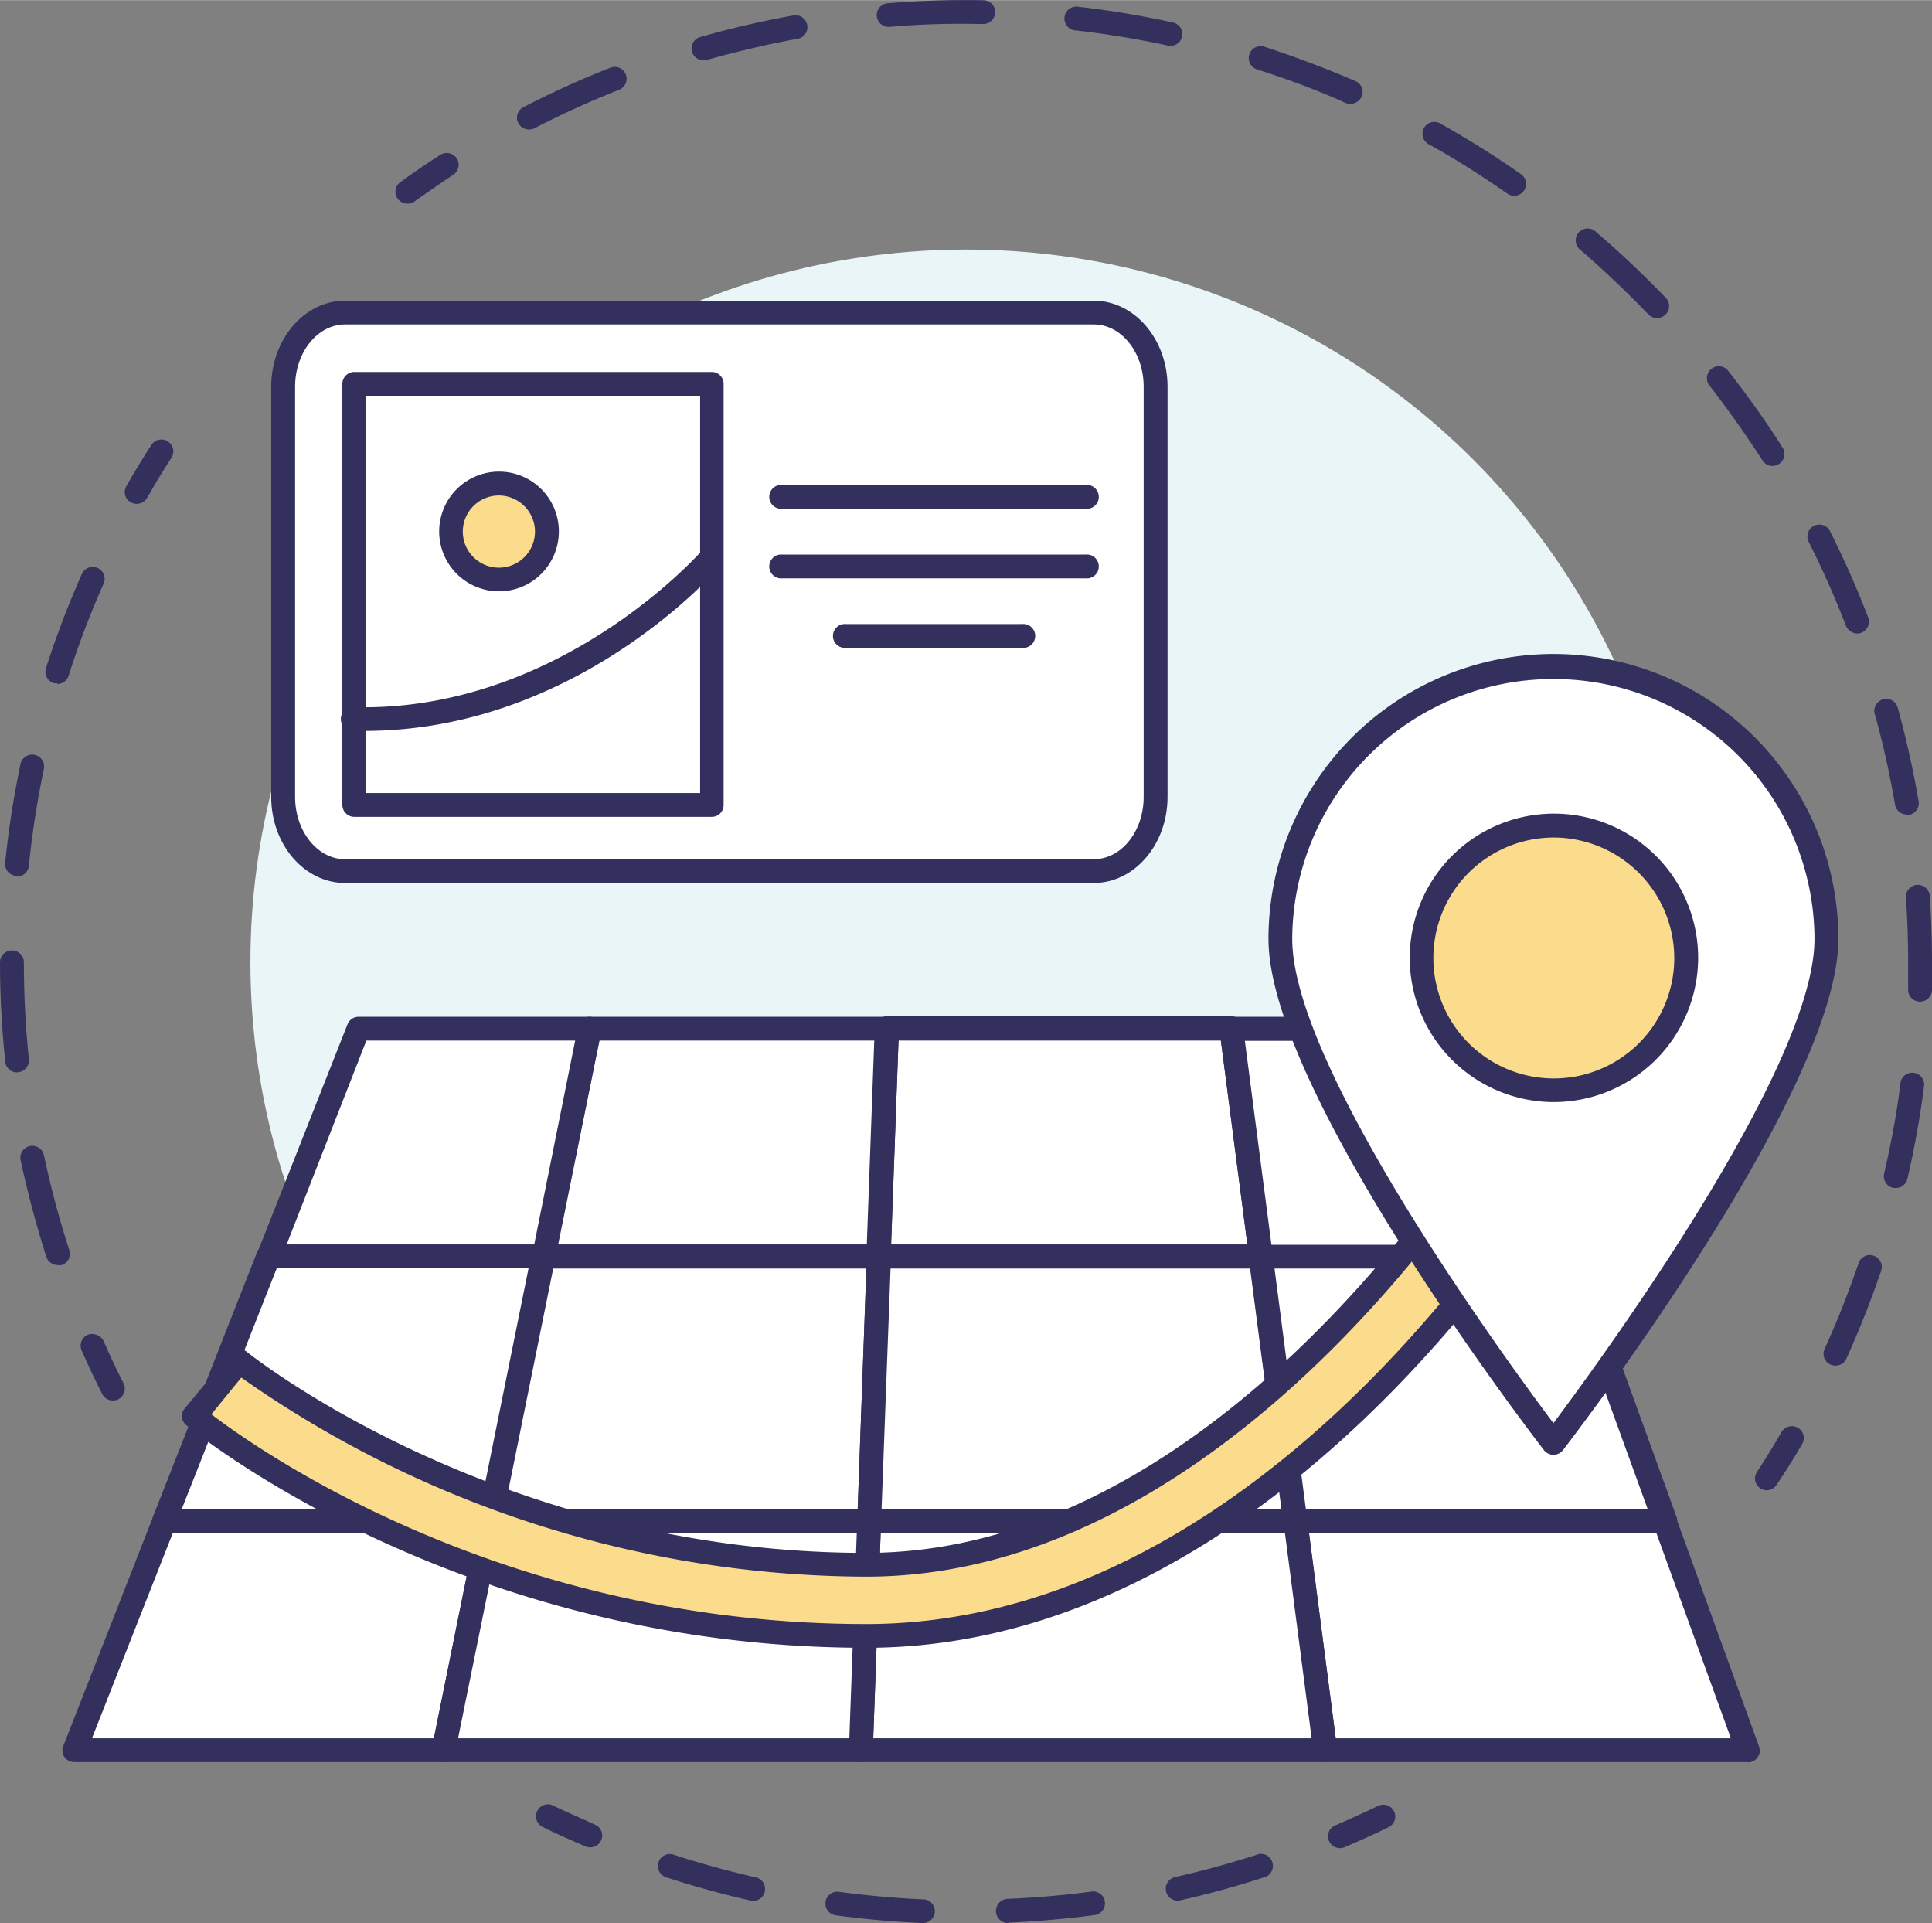 <svg xmlns="http://www.w3.org/2000/svg" width="53.07mm" height="52.82mm" viewBox="0 0 150.45 149.72"><rect x="0" y="0" width="150.45" height="149.72" fill="#808080" stroke="none"/><ellipse cx="75.22" cy="74.9" rx="55.72" ry="55.48" fill="#e9f5f7"/><path d="M356,331.55a.94.94,0,0,1-.83-.51c-.56-1.11-1.1-2.25-1.6-3.39a.92.92,0,0,1,.47-1.22,1,1,0,0,1,1.23.47c.49,1.11,1,2.22,1.56,3.3a.93.93,0,0,1-.41,1.25A1,1,0,0,1,356,331.55Z" transform="translate(-347.21 -222.51)" fill="#33305d"/><path d="M351.71,321a.93.93,0,0,1-.89-.64c-.79-2.46-1.46-5-2-7.5a.93.93,0,1,1,1.82-.38,73.55,73.55,0,0,0,1.95,7.31A.91.91,0,0,1,352,321,.69.69,0,0,1,351.71,321Zm-3.17-15a.92.92,0,0,1-.92-.83,74.22,74.22,0,0,1-.41-7.75.93.93,0,0,1,.93-.92h0a.93.93,0,0,1,.93.92,73.32,73.32,0,0,0,.39,7.56.92.92,0,0,1-.82,1Zm0-15.31h-.1a.92.92,0,0,1-.83-1,73.22,73.22,0,0,1,1.19-7.67.93.93,0,1,1,1.82.38,72.23,72.23,0,0,0-1.16,7.48A.93.93,0,0,1,348.53,290.75Zm3.13-15a.9.9,0,0,1-.28,0,.93.93,0,0,1-.6-1.17,73,73,0,0,1,2.76-7.25.93.93,0,1,1,1.7.74,68.69,68.69,0,0,0-2.69,7.08A.94.94,0,0,1,351.66,275.76Z" transform="translate(-347.21 -222.51)" fill="#33305d"/><path d="M357.85,261.73a1,1,0,0,1-.46-.12.92.92,0,0,1-.34-1.26c.61-1.08,1.27-2.15,1.94-3.2a.93.93,0,0,1,1.57,1c-.66,1-1.3,2.08-1.9,3.13A.94.94,0,0,1,357.85,261.73Z" transform="translate(-347.21 -222.51)" fill="#33305d"/><path d="M451.56,366.4a.94.94,0,0,1-.86-.56.92.92,0,0,1,.49-1.21c1.12-.48,2.24-1,3.34-1.52a.93.93,0,0,1,1.24.43.92.92,0,0,1-.43,1.23c-1.12.55-2.28,1.07-3.42,1.56A.92.92,0,0,1,451.56,366.4Z" transform="translate(-347.21 -222.51)" fill="#33305d"/><path d="M425.7,372.23a.93.93,0,0,1-.93-.88.94.94,0,0,1,.89-1c2.18-.09,4.39-.28,6.55-.57a.92.92,0,1,1,.25,1.83c-2.22.3-4.48.49-6.72.59Zm-6.66,0H419c-2.24-.1-4.5-.3-6.71-.6a.92.92,0,1,1,.24-1.83c2.16.29,4.37.49,6.56.59a.92.92,0,0,1,0,1.84Zm19.85-1.74a.93.93,0,0,1-.2-1.83c2.13-.48,4.26-1.06,6.34-1.73a.93.93,0,1,1,.57,1.76c-2.13.69-4.32,1.29-6.5,1.78Zm-33,0-.21,0c-2.19-.5-4.38-1.1-6.5-1.79a.93.93,0,1,1,.57-1.76c2.08.67,4.21,1.26,6.34,1.74a.93.93,0,0,1-.2,1.83Z" transform="translate(-347.21 -222.51)" fill="#33305d"/><path d="M393.17,366.34a.92.92,0,0,1-.36-.07c-1.15-.49-2.3-1-3.42-1.56a.93.93,0,0,1,.82-1.66c1.09.53,2.21,1,3.33,1.52a.92.92,0,0,1,.49,1.21A.94.94,0,0,1,393.17,366.34Z" transform="translate(-347.21 -222.51)" fill="#33305d"/><path d="M378.94,238.35a.92.92,0,0,1-.55-1.67c1-.73,2.05-1.44,3.1-2.12a.94.94,0,0,1,1.29.27.93.93,0,0,1-.28,1.28c-1,.67-2,1.36-3,2.07A.91.91,0,0,1,378.94,238.35Z" transform="translate(-347.21 -222.51)" fill="#33305d"/><path d="M490.14,328.83a1,1,0,0,1-.38-.08.92.92,0,0,1-.46-1.23c1-2.19,1.89-4.45,2.66-6.72a.93.93,0,0,1,1.76.59c-.79,2.33-1.71,4.65-2.73,6.9A.93.93,0,0,1,490.14,328.83Zm4.7-13.84a.76.76,0,0,1-.21,0,.93.93,0,0,1-.7-1.11c.54-2.33,1-4.72,1.28-7.11a.93.93,0,0,1,1.84.24,71.79,71.79,0,0,1-1.31,7.29A.92.92,0,0,1,494.84,315Zm1.86-14.5h0a.93.93,0,0,1-.9-.95c0-.71,0-1.42,0-2.14,0-1.69-.06-3.4-.17-5.08a.93.93,0,0,1,1.85-.13c.12,1.73.18,3.48.18,5.21q0,1.11,0,2.19A.94.94,0,0,1,496.7,300.49Zm-1-14.57a.93.93,0,0,1-.92-.77,70.32,70.32,0,0,0-1.56-7,.93.93,0,1,1,1.79-.49c.65,2.37,1.19,4.8,1.61,7.23a.93.93,0,0,1-.77,1.06Zm-3.87-14.09a1,1,0,0,1-.87-.6,71.67,71.67,0,0,0-2.93-6.6.93.93,0,0,1,1.66-.83c1.11,2.2,2.12,4.48,3,6.77a.94.94,0,0,1-.54,1.2A1,1,0,0,1,491.82,271.83Zm-6.59-13.05a.92.92,0,0,1-.78-.43c-1.29-2-2.7-4-4.18-5.9a.93.93,0,0,1,1.46-1.14c1.52,1.94,3,4,4.29,6.05a.92.92,0,0,1-.29,1.27A.94.94,0,0,1,485.23,258.78Zm-9-11.51a1,1,0,0,1-.67-.29c-1.66-1.73-3.43-3.41-5.26-5a.93.93,0,1,1,1.21-1.4c1.88,1.6,3.69,3.32,5.4,5.1a.92.92,0,0,1,0,1.3A1,1,0,0,1,476.19,247.27Zm-11.12-9.53a.88.88,0,0,1-.53-.17c-2-1.38-4-2.67-6.14-3.85a.92.92,0,1,1,.91-1.61c2.15,1.21,4.27,2.53,6.29,3.95a.92.92,0,0,1,.23,1.29A.94.94,0,0,1,465.07,237.74Zm-76.72-5.16a.93.93,0,0,1-.83-.5.92.92,0,0,1,.4-1.24,73.5,73.5,0,0,1,6.77-3.07.92.92,0,1,1,.68,1.72c-2.23.88-4.46,1.89-6.6,3A.9.9,0,0,1,388.35,232.58Zm63.94-2a1,1,0,0,1-.38-.08c-2.2-1-4.48-1.83-6.77-2.57a.93.93,0,1,1,.57-1.76c2.35.76,4.69,1.65,7,2.64a.92.92,0,0,1,.48,1.22A.94.94,0,0,1,452.29,230.57ZM402,227.19a.92.92,0,0,1-.25-1.81c2.37-.68,4.81-1.24,7.24-1.68a.93.93,0,0,1,1.08.75.92.92,0,0,1-.75,1.07c-2.37.43-4.75,1-7.06,1.64A1.15,1.15,0,0,1,402,227.19Zm36.36-1.14a.68.68,0,0,1-.2,0,72,72,0,0,0-7.15-1.18.93.93,0,1,1,.21-1.84,72.28,72.28,0,0,1,7.33,1.22.92.92,0,0,1-.19,1.82Zm-21.92-1.46a.92.92,0,0,1-.07-1.84,73.76,73.76,0,0,1,7.43-.23.93.93,0,0,1,.91.94.94.94,0,0,1-.94.91c-2.41-.05-4.86,0-7.25.22Z" transform="translate(-347.21 -222.51)" fill="#33305d"/><path d="M484.81,338.54a1,1,0,0,1-.51-.15.92.92,0,0,1-.27-1.28c.66-1,1.3-2.06,1.91-3.11a.93.93,0,0,1,1.27-.33.91.91,0,0,1,.34,1.26c-.62,1.07-1.29,2.15-2,3.19A.94.94,0,0,1,484.81,338.54Z" transform="translate(-347.21 -222.51)" fill="#33305d"/><polygon points="98.19 97.82 95.89 80.09 83.17 80.09 69.07 80.09 68.43 97.82 98.19 97.82" fill="#fff"/><path d="M445.41,321.25H415.64a.92.92,0,0,1-.93-1l.64-17.73a.93.93,0,0,1,.93-.89H443.1a.93.93,0,0,1,.92.8l2.31,17.74a.94.94,0,0,1-.23.73A.91.91,0,0,1,445.41,321.25ZM416.6,319.4h27.75l-2.07-15.88h-25.1Z" transform="translate(-347.21 -222.51)" fill="#33305d"/><polygon points="68.43 97.82 69.07 80.09 45.91 80.09 42.32 97.82 68.43 97.82" fill="#fff"/><path d="M415.64,321.25H389.53a.92.92,0,0,1-.72-.34,1,1,0,0,1-.19-.77l3.59-17.73a.93.93,0,0,1,.91-.74h23.16a.93.93,0,0,1,.67.28.91.91,0,0,1,.26.68l-.64,17.73A.93.93,0,0,1,415.64,321.25Zm-25-1.85h24.07l.58-15.88H393.88Z" transform="translate(-347.21 -222.51)" fill="#33305d"/><polygon points="42.32 97.82 38.15 118.4 67.69 118.4 68.43 97.82 42.32 97.82" fill="#fff"/><path d="M414.9,341.83H385.37a.91.91,0,0,1-.72-.34.87.87,0,0,1-.19-.76l4.16-20.59a.93.93,0,0,1,.91-.74h26.11a1,1,0,0,1,.67.28,1,1,0,0,1,.26.68l-.75,20.58A.91.91,0,0,1,414.9,341.83ZM386.5,340H414l.68-18.73H390.29Z" transform="translate(-347.21 -222.51)" fill="#33305d"/><polygon points="45.91 80.09 27.89 80.09 20.92 97.82 42.32 97.82 45.91 80.09" fill="#fff"/><path d="M389.53,321.25h-21.4a.94.94,0,0,1-.77-.4.91.91,0,0,1-.09-.86l7-17.73a.92.92,0,0,1,.86-.59h18a.91.91,0,0,1,.72.34.89.89,0,0,1,.19.77l-3.59,17.73A.91.91,0,0,1,389.53,321.25Zm-20-1.85h19.28L392,303.52H375.74Z" transform="translate(-347.21 -222.51)" fill="#33305d"/><polygon points="68.43 97.82 67.69 118.4 100.87 118.4 98.19 97.82 68.43 97.82" fill="#fff"/><path d="M448.08,341.83H414.9a.91.91,0,0,1-.67-.28.89.89,0,0,1-.26-.67l.74-20.59a.93.93,0,0,1,.93-.89h29.77a.94.94,0,0,1,.92.81L449,340.79a.94.94,0,0,1-.23.73A.92.92,0,0,1,448.08,341.83ZM415.86,340H447l-2.44-18.73h-28Z" transform="translate(-347.21 -222.51)" fill="#33305d"/><polygon points="122.09 97.82 98.19 97.82 100.87 118.4 129.63 118.4 115.73 80.09 95.89 80.09 98.19 97.82 122.09 97.82" fill="#fff"/><path d="M476.84,341.83H448.08a.93.93,0,0,1-.92-.8l-2.68-20.58h0l-2.3-17.74a.89.89,0,0,1,.22-.73.93.93,0,0,1,.7-.31H463a.92.92,0,0,1,.87.61l13.89,38.31a.92.92,0,0,1-.87,1.24ZM448.9,340h26.62l-6.8-18.73H446.46Zm-2.68-20.58h21.83l-5.76-15.88H444.15Z" transform="translate(-347.21 -222.51)" fill="#33305d"/><polygon points="129.63 118.4 100.87 118.4 103.2 136.27 136.11 136.27 129.63 118.4" fill="#fff"/><path d="M483.32,359.7H450.41a.92.92,0,0,1-.92-.8L447.16,341a.94.94,0,0,1,.92-1h28.76a.93.93,0,0,1,.87.61l6.48,17.87a.92.92,0,0,1-.87,1.24Zm-32.09-1.85H482l-5.81-16H449.14Z" transform="translate(-347.21 -222.51)" fill="#33305d"/><polygon points="67.69 118.4 67.04 136.27 103.2 136.27 100.87 118.4 67.69 118.4" fill="#fff"/><path d="M450.41,359.7H414.25a1,1,0,0,1-.67-.28.93.93,0,0,1-.26-.68l.65-17.86a.94.94,0,0,1,.93-.9h33.18a.94.94,0,0,1,.93.81l2.32,17.87a.92.92,0,0,1-.92,1Zm-35.2-1.85h34.14l-2.08-16H415.79Z" transform="translate(-347.21 -222.51)" fill="#33305d"/><polygon points="12.83 118.4 5.8 136.27 34.54 136.27 38.15 118.4 12.83 118.4" fill="#fff"/><path d="M381.75,359.7H353a.91.91,0,0,1-.86-1.26l7-17.87A1,1,0,0,1,360,340h25.33a.94.94,0,0,1,.91,1.11L382.66,359A.93.93,0,0,1,381.75,359.7Zm-27.38-1.85H381l3.24-16H360.67Z" transform="translate(-347.21 -222.51)" fill="#33305d"/><polygon points="42.32 97.82 20.92 97.82 12.83 118.4 38.15 118.4 42.32 97.82" fill="#fff"/><path d="M385.37,341.83H360a.92.92,0,0,1-.87-1.26l8.1-20.58a.93.93,0,0,1,.86-.59h21.4a.94.94,0,0,1,.72.34.9.9,0,0,1,.19.77l-4.16,20.58A.93.93,0,0,1,385.37,341.83Zm-24-1.85h23.21l3.79-18.73H368.76Z" transform="translate(-347.21 -222.51)" fill="#33305d"/><polygon points="38.15 118.4 34.54 136.27 67.04 136.27 67.69 118.4 38.15 118.4" fill="#fff"/><path d="M414.25,359.7h-32.5a.92.92,0,0,1-.72-.34.87.87,0,0,1-.19-.76l3.62-17.87a.91.91,0,0,1,.91-.75H414.9a.92.92,0,0,1,.66.29.89.89,0,0,1,.26.67l-.64,17.87A.93.93,0,0,1,414.25,359.7Zm-31.37-1.85h30.47l.58-16h-27.8Z" transform="translate(-347.21 -222.51)" fill="#33305d"/><path d="M374.08,246.83c-2.65,0-4.82,2.6-4.82,5.78v31.94c0,3.18,2.17,5.78,4.82,5.78h58.3c2.65,0,4.82-2.6,4.82-5.78V252.61c0-3.18-2.17-5.78-4.82-5.78Z" transform="translate(-347.21 -222.51)" fill="#fff"/><path d="M432.38,291.25h-58.3c-3.17,0-5.75-3-5.75-6.7V252.61c0-3.69,2.58-6.7,5.75-6.7h58.3c3.17,0,5.75,3,5.75,6.7v31.94C438.13,288.25,435.55,291.25,432.38,291.25Zm-58.3-43.49c-2.14,0-3.89,2.17-3.89,4.85v31.94c0,2.68,1.75,4.85,3.89,4.85h58.3c2.15,0,3.89-2.17,3.89-4.85V252.61c0-2.68-1.74-4.85-3.89-4.85Z" transform="translate(-347.21 -222.51)" fill="#33305d"/><rect x="27.59" y="29.88" width="27.83" height="32.8" fill="#fff"/><path d="M402.64,286.1H374.8a.93.93,0,0,1-.93-.92v-32.8a.93.93,0,0,1,.93-.92h27.84a.92.92,0,0,1,.92.92v32.8A.92.92,0,0,1,402.64,286.1Zm-26.91-1.85h26V253.31h-26Z" transform="translate(-347.21 -222.51)" fill="#33305d"/><path d="M408.14,261.18h23.61" transform="translate(-347.21 -222.51)" fill="#fff"/><path d="M431.75,262.11H408.14a.93.93,0,1,1,0-1.85h23.61a.93.93,0,1,1,0,1.85Z" transform="translate(-347.21 -222.51)" fill="#33305d"/><path d="M408.14,266.6h23.61" transform="translate(-347.21 -222.51)" fill="#fff"/><path d="M431.75,267.53H408.14a.93.93,0,1,1,0-1.85h23.61a.93.93,0,1,1,0,1.85Z" transform="translate(-347.21 -222.51)" fill="#33305d"/><path d="M413.1,272h13.7" transform="translate(-347.21 -222.51)" fill="#fff"/><path d="M426.8,272.94H413.1a.93.93,0,1,1,0-1.85h13.7a.93.93,0,1,1,0,1.85Z" transform="translate(-347.21 -222.51)" fill="#33305d"/><ellipse cx="38.84" cy="41.38" rx="3.75" ry="3.73" fill="#fbdc8c"/><path d="M386.05,268.54a4.66,4.66,0,1,1,4.68-4.65A4.66,4.66,0,0,1,386.05,268.54Zm0-7.46a2.81,2.81,0,1,0,2.82,2.81A2.82,2.82,0,0,0,386.05,261.08Z" transform="translate(-347.21 -222.51)" fill="#33305d"/><path d="M375.59,279.41h-.81a.93.93,0,1,1,0-1.85c16,.4,27-12.08,27.11-12.21a.93.93,0,0,1,1.41,1.21C402.88,267.08,392,279.41,375.59,279.41Z" transform="translate(-347.21 -222.51)" fill="#33305d"/><path d="M414.67,349.88c-31.21,0-51.51-16.42-52.36-17.12l3.55-4.28c.19.16,19.68,15.85,48.81,15.85,28.64,0,48.88-33.93,49.09-34.27l4.81,2.8C467.68,314.37,446.47,349.88,414.67,349.88Z" transform="translate(-347.21 -222.51)" fill="#fbdc8c"/><path d="M414.67,350.8c-31.54,0-52.09-16.62-52.95-17.33a.92.92,0,0,1-.13-1.3l3.55-4.28a.93.93,0,0,1,1.31-.12c.19.15,19.5,15.64,48.22,15.64,28.08,0,48.09-33.48,48.28-33.82a.93.93,0,0,1,1.27-.33l4.81,2.8a.92.92,0,0,1,.34,1.27C468.47,314.86,447,350.8,414.67,350.8Zm-51-18.18c3.94,3,23,16.33,51,16.33,29.08,0,49.22-30.3,52.61-35.77l-3.21-1.87c-3.28,5.17-22.74,33.95-49.4,33.95A85,85,0,0,1,366,329.76Z" transform="translate(-347.21 -222.51)" fill="#33305d"/><path d="M489.44,295.61c0,11.69-21.26,39.24-21.26,39.24s-21.26-27.55-21.26-39.24a21.26,21.26,0,0,1,42.52,0Z" transform="translate(-347.21 -222.51)" fill="#fff"/><path d="M468.18,335.77a.93.93,0,0,1-.74-.36c-.87-1.13-21.45-27.93-21.45-39.8a22.19,22.19,0,0,1,44.38,0c0,11.87-20.58,38.67-21.45,39.8A.93.93,0,0,1,468.18,335.77Zm0-60.4a20.32,20.32,0,0,0-20.34,20.24c0,10,16.61,32.73,20.34,37.7,3.73-5,20.33-27.67,20.33-37.7A20.31,20.31,0,0,0,468.18,275.37Z" transform="translate(-347.21 -222.51)" fill="#33305d"/><ellipse cx="120.97" cy="74.58" rx="10.34" ry="10.3" fill="#fbdc8c"/><path d="M468.18,308.31a11.23,11.23,0,1,1,11.27-11.22A11.26,11.26,0,0,1,468.18,308.31Zm0-20.6a9.38,9.38,0,1,0,9.41,9.38A9.41,9.41,0,0,0,468.18,287.71Z" transform="translate(-347.21 -222.51)" fill="#33305d"/></svg>